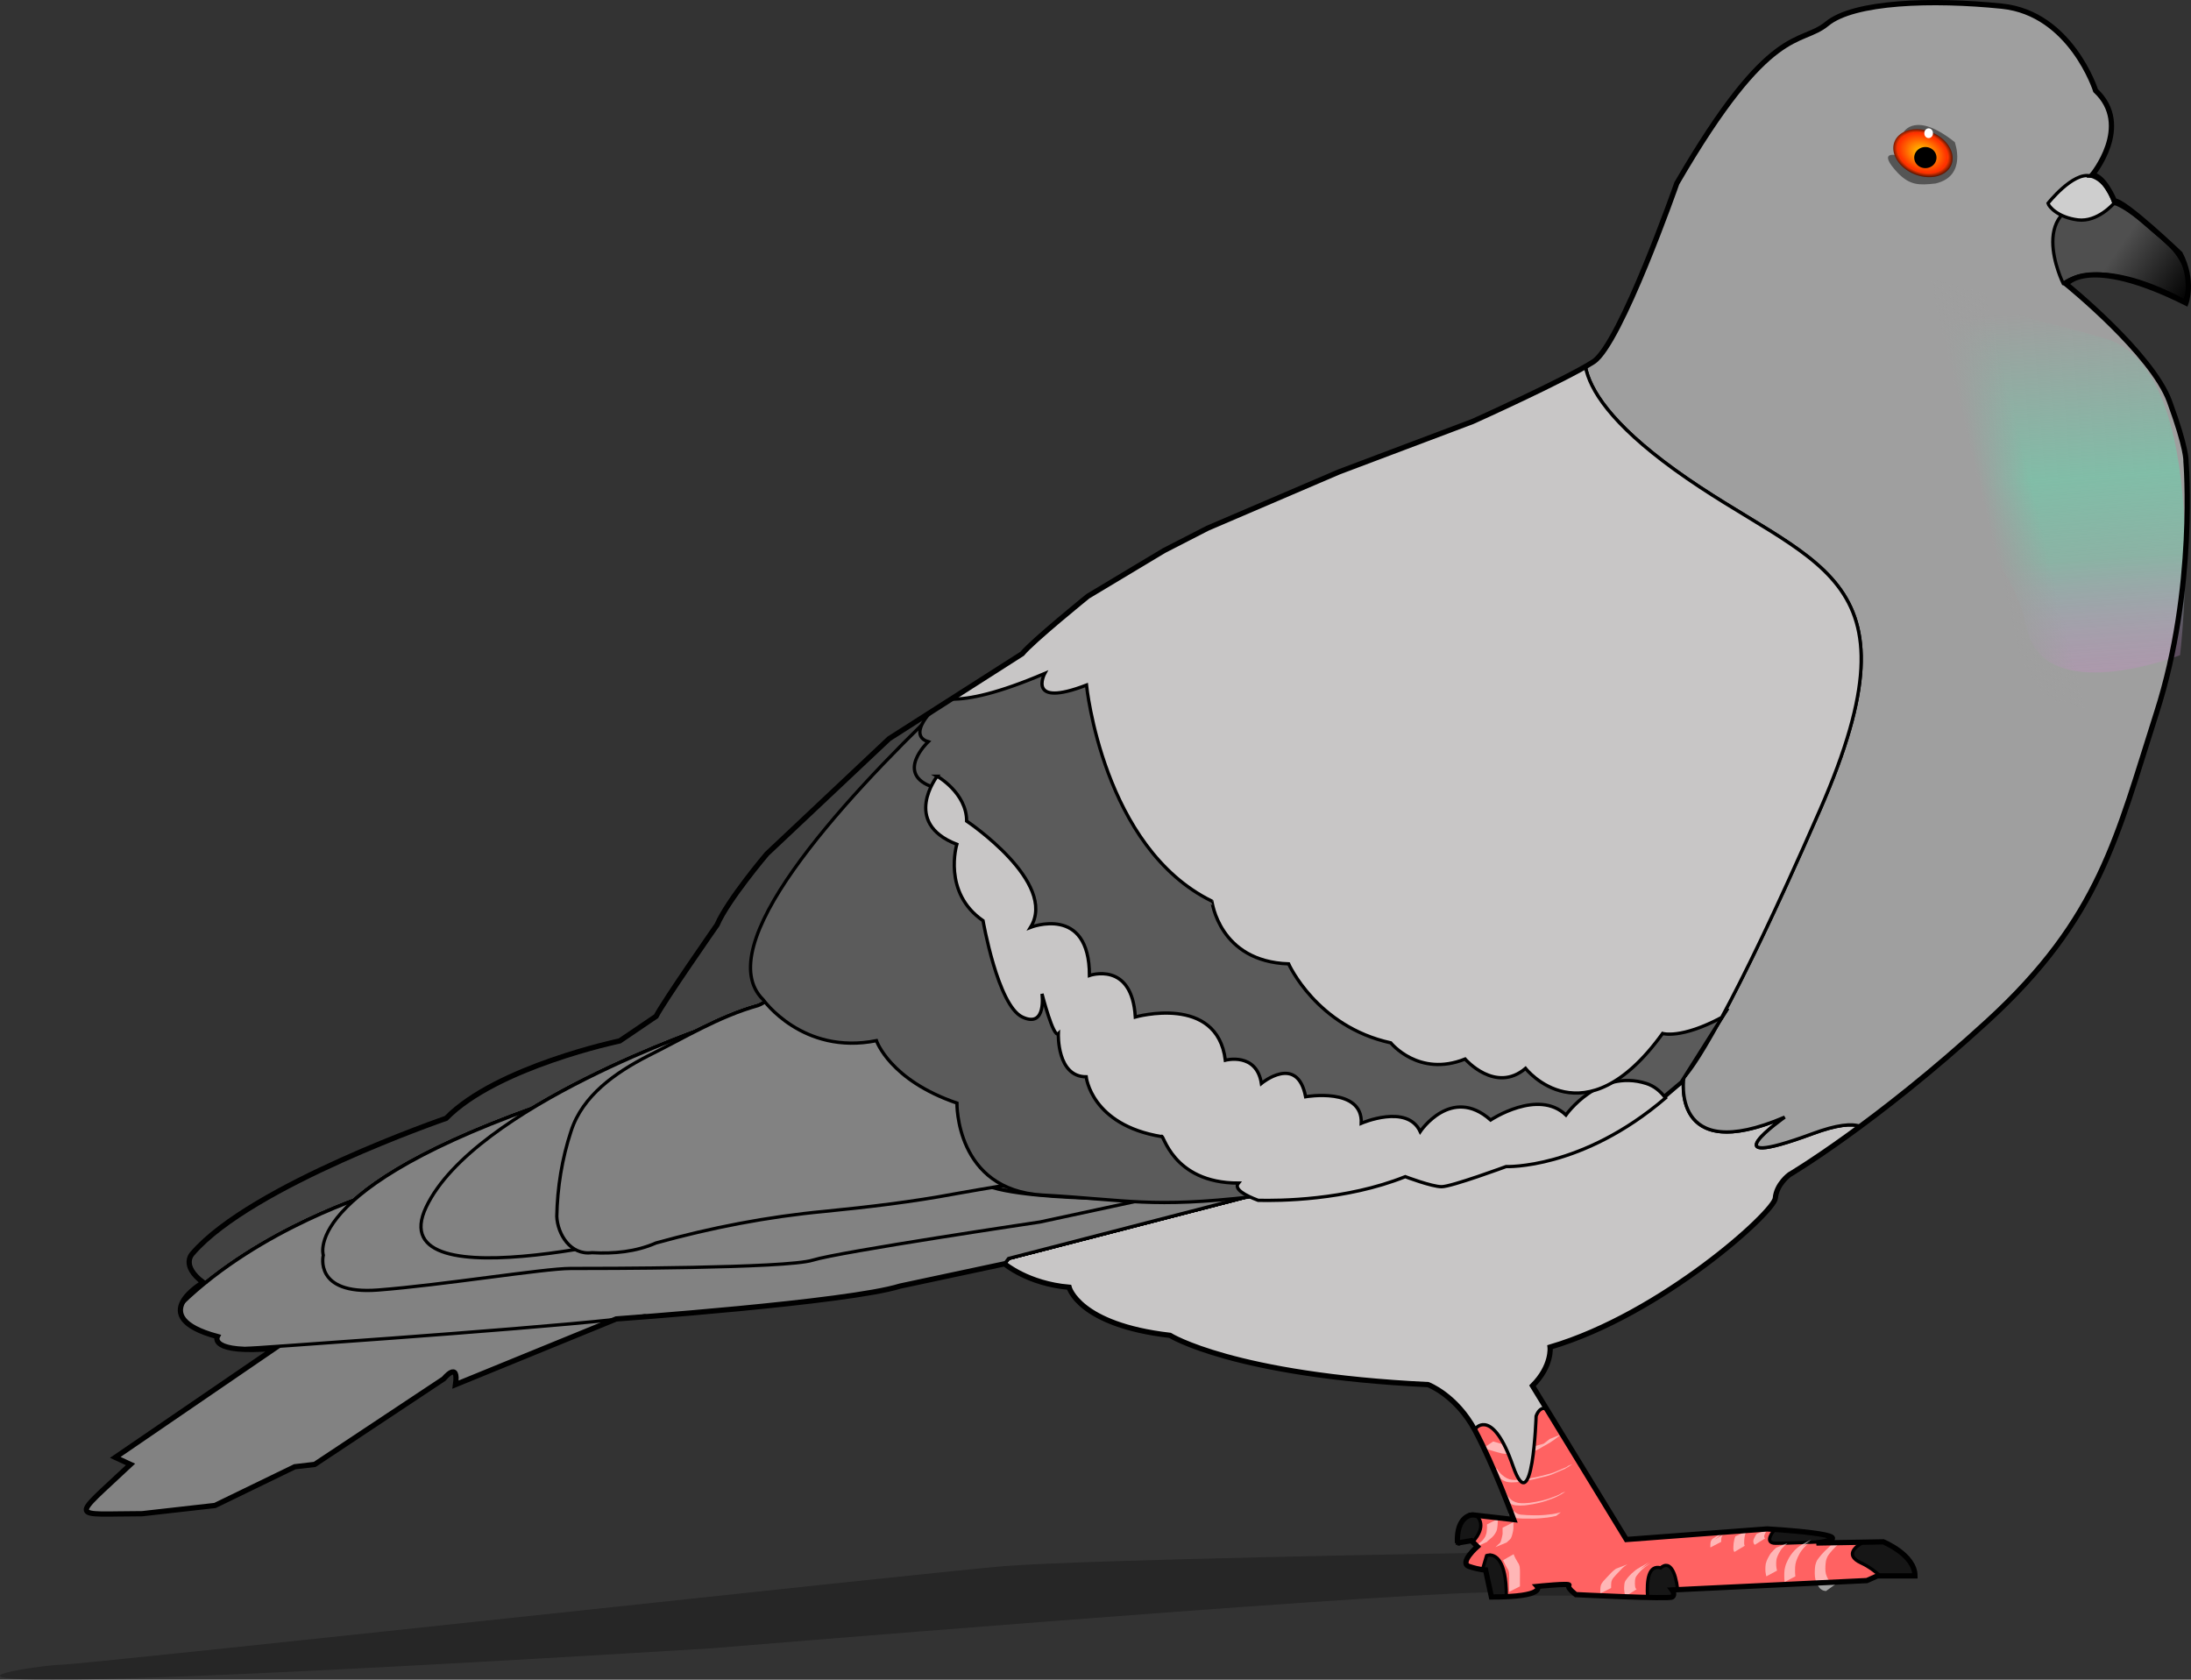 <?xml version="1.0" encoding="UTF-8" standalone="no"?>
<!-- Created with Inkscape (http://www.inkscape.org/) -->
<svg
    xmlns:inkscape="http://www.inkscape.org/namespaces/inkscape"
    xmlns:rdf="http://www.w3.org/1999/02/22-rdf-syntax-ns#"
    xmlns="http://www.w3.org/2000/svg"
    xmlns:sodipodi="http://sodipodi.sourceforge.net/DTD/sodipodi-0.dtd"
    xmlns:cc="http://creativecommons.org/ns#"
    xmlns:xlink="http://www.w3.org/1999/xlink"
    xmlns:dc="http://purl.org/dc/elements/1.1/"
    xmlns:svg="http://www.w3.org/2000/svg"
    xmlns:ns1="http://sozi.baierouge.fr"
    id="svg2"
    style="enable-background:new"
    sodipodi:docname="pigeon.svg"
    viewBox="0 0 666.97 511.34"
    sodipodi:version="0.32"
    version="1.0"
    inkscape:output_extension="org.inkscape.output.svg.inkscape"
    inkscape:version="0.46"
  >
  <rect x="0" y="0" width="666.97" height="511.34" fill="#333333" stroke="none"/>
  <defs
      id="defs4"
    >
    <radialGradient
        id="radialGradient3176"
        gradientUnits="userSpaceOnUse"
        cy="95.303"
        cx="646.5"
        gradientTransform="matrix(1.112 -.007 .013 .78 -73.77 25.432)"
        r="8.334"
        inkscape:collect="always"
      >
      <stop
          id="stop3172"
          style="stop-color:#ffd700"
          offset="0"
      />
      <stop
          id="stop3178"
          style="stop-color:#ff2c00"
          offset=".764"
      />
      <stop
          id="stop3184"
          style="stop-color:#ff3700"
          offset=".764"
      />
      <stop
          id="stop3180"
          style="stop-color:#000000"
          offset="1"
      />
    </radialGradient
    >
    <linearGradient
        id="linearGradient3203"
        y2="140.8"
        gradientUnits="userSpaceOnUse"
        x2="727.74"
        y1="125.62"
        x1="706.05"
        inkscape:collect="always"
      >
      <stop
          id="stop3199"
          style="stop-color:#4f4f4f"
          offset="0"
      />
      <stop
          id="stop3201"
          style="stop-color:#000000"
          offset="1"
      />
    </linearGradient
    >
    <linearGradient
        id="linearGradient3698"
        y2="258.27"
        gradientUnits="userSpaceOnUse"
        x2="658.05"
        gradientTransform="matrix(.57 0 0 1.049 312.57 -2.05)"
        y1="139.33"
        x1="653.59"
        inkscape:collect="always"
      >
      <stop
          id="stop3694"
          style="stop-color:#77c7aa;stop-opacity:0"
          offset="0"
      />
      <stop
          id="stop3702"
          style="stop-color:#77c7aa;stop-opacity:.749"
          offset=".41"
      />
      <stop
          id="stop3700"
          style="stop-color:#77c7aa;stop-opacity:.498"
          offset=".609"
      />
      <stop
          id="stop3696"
          style="stop-color:#f56edf;stop-opacity:.159"
          offset="1"
      />
    </linearGradient
    >
    <linearGradient
        id="linearGradient3712"
        y2="191.65"
        gradientUnits="userSpaceOnUse"
        x2="634.63"
        gradientTransform="matrix(.996 .301 -.289 .957 102.62 -180.97)"
        y1="199.07"
        x1="621.43"
        inkscape:collect="always"
      >
      <stop
          id="stop3708"
          style="stop-color:#9f9f9f"
          offset="0"
      />
      <stop
          id="stop3710"
          style="stop-color:#9f9f9f;stop-opacity:0"
          offset="1"
      />
    </linearGradient
    >
  </defs
  >
  <sodipodi:namedview
      id="base"
      bordercolor="#666666"
      inkscape:pageshadow="2"
      guidetolerance="10"
      pagecolor="#ffffff"
      gridtolerance="10000"
      inkscape:window-height="994"
      inkscape:zoom="0.70710678"
      objecttolerance="10"
      showgrid="false"
      borderopacity="1.0"
      inkscape:current-layer="layer3"
      inkscape:cx="316.79113"
      inkscape:cy="197.27818"
      showguides="true"
      inkscape:window-y="22"
      inkscape:window-x="0"
      inkscape:window-width="1400"
      inkscape:guide-bbox="true"
      inkscape:pageopacity="0.0"
      inkscape:document-units="px"
  />
  <g
      id="layer10"
      inkscape:label="shadow"
      inkscape:groupmode="layer"
      transform="translate(-61.696 -49.197)"
    >
    <path
        id="path3265"
        style="fill-rule:evenodd;fill:#000000;fill-opacity:.263"
        d="m508 522s-117 2-141 4-280 30-287 30-97 13 198-5c0 0 193-16 235-17s-5-14-5-12z"
    />
    <path
        id="path3267"
        style="fill-rule:evenodd;fill:#000000;fill-opacity:.263"
        d="m527.68 534.95h18.74l-8.67-6.72-9.72 0.18-2.65 3.88 2.3 2.66z"
    />
  </g
  >
  <g
      id="layer6"
      inkscape:label="feet"
      inkscape:groupmode="layer"
      transform="translate(-61.696 -49.197)"
    >
    <path
        id="path3733"
        style="fill-rule:evenodd;fill:#ff6262"
        d="m531.56 477.94c-1.52 0.07-2.25 2.37-2.25 2.37s-1 32.55-7.06 15.13c-6.06-17.43-11.13-11.6-11.13-11.6l-0.56 0.57c0.05 0.08 0.11 0.16 0.16 0.25 5.71 10.71 11.78 27.12 11.78 27.12l-12.5-1.44s-5.01 0.03-4.66 8.6l4.32-0.72 1.78 1.78s-5.72 4.99-2.5 6.06c3.21 1.07 5 1.1 5 1.1l1.78 8.18c16.78 0 13.94-3.18 13.94-3.18s10.34-1.09 9.62-0.38c-0.71 0.72 2.16 2.88 2.16 2.88s28.21 1.4 29.28 0.68c1.07-0.71 0-2.12 0-2.12l59.28-2.88 3.22-1.4h11.44c0-6.43-9.66-10.38-9.66-10.38l-20.34 0.38c16.78-2.5-15-4.28-15-4.28l-42.88 3.18-24.19-39.59c-0.38-0.21-0.71-0.33-1.03-0.31z"
    />
  </g
  >
  <g
      id="layer14"
      inkscape:label="toes"
      inkscape:groupmode="layer"
      transform="translate(-61.696 -49.197)"
    >
    <path
        id="path3721"
        style="fill-rule:evenodd;stroke:#000000;stroke-width:1px;fill:#161616"
        d="m510 510.34s-5.01 0.03-4.66 8.6l4.32-0.72 0.37 0.37c4.3-4.8 1.79-7.44 0.97-8.12l-1-0.13z"
    />
    <path
        id="path3723"
        style="fill-rule:evenodd;stroke:#000000;stroke-width:1px;fill:#161616"
        d="m515 522.59c-0.46 0.03-0.75 0.16-0.75 0.16s-1.22 4.07-1.28 4.28c0.59 0.08 0.97 0.13 0.97 0.13l1.78 8.18c1.73 0 3.19-0.03 4.53-0.09 0.05-11.66-3.63-12.75-5.25-12.66z"
    />
    <path
        id="path3719"
        style="fill-rule:evenodd;stroke:#000000;stroke-width:1px;fill:#161616"
        d="m568.78 525.75c-0.87 0.05-1.53 0.75-1.53 0.75-3.67-1-4.35 3.57-4 8.97 3.99 0.08 7.13 0.1 7.47-0.13 1.07-0.71 0-2.12 0-2.12l1.69-0.1c-0.77-6.17-2.41-7.44-3.63-7.37z"
    />
    <path
        id="path3715"
        style="fill-rule:evenodd;stroke:#000000;stroke-width:1px;fill:#161616"
        d="m635 518.56l-6.09 0.13c-1.39 0.74-6.31 3.7-0.66 6.31 2.32 1.07 4.25 2.51 5.78 3.94h10.63c0-6.43-9.66-10.38-9.66-10.38z"
    />
    <path
        id="path3717"
        style="fill-rule:evenodd;stroke:#000000;stroke-width:1px;fill:#161616"
        d="m601.94 514.81c-0.19 0.21-3.59 4.19 0.31 4.19 3.83 0 13.82-0.43 14.72-0.47 0.35-0.07 0.69-0.15 0.97-0.22l1.56-0.72c0.76-1.5-13.09-2.49-17.56-2.78z"
    />
  </g
  >
  <g
      id="layer15"
      inkscape:label="clawlines"
      inkscape:groupmode="layer"
      transform="translate(-61.696 -49.197)"
    >
    <path
        id="path3790"
        style="opacity:.537;fill:#ffffff"
        d="m622.57 518.18c-0.74 0.61-1.44 1.27-2.13 1.93-0.69 0.67-1.34 1.39-1.92 2.17-0.5 0.61-0.78 1.31-0.97 2.07-0.18 1.06-0.23 2.15-0.15 3.22 0.08 1.03 0.54 1.95 1.07 2.81 0.35 0.56 0.85 0.86 1.48 0.98 0.4 0.05 0.2 0.03 0.59 0.06l-2.99 2.13c-0.42-0.05-0.21-0.02-0.63-0.1-0.68-0.21-1.24-0.61-1.61-1.24-0.53-0.93-1.02-1.89-1.11-2.97-0.11-1.09-0.07-2.21 0.06-3.3 0.16-0.8 0.39-1.57 0.91-2.21 0.57-0.81 1.23-1.54 1.92-2.25l2.04-1.92 3.44-1.38z"
    />
    <path
        id="path3792"
        style="opacity:.537;fill:#ffffff"
        d="m610.14 520.21c-1.14 0.59-0.9 0.47 2.62-1.51 0.12-0.07-0.23 0.14-0.35 0.22-0.34 0.23-0.64 0.48-0.94 0.76-0.49 0.49-0.95 1.01-1.36 1.56-0.47 0.64-0.83 1.34-1.17 2.05-0.32 0.68-0.56 1.39-0.69 2.13-0.1 0.56-0.11 1.13-0.11 1.69-0.01 0.57-0.02 1.13 0.06 1.69 0.01 0.09 0.03 0.18 0.04 0.27l-3.26 1.72c-0.01-0.09-0.03-0.18-0.04-0.27-0.09-0.57-0.1-1.15-0.09-1.73 0-0.59 0.01-1.18 0.1-1.77 0.13-0.76 0.33-1.5 0.66-2.21 0.33-0.73 0.68-1.44 1.13-2.1 0.38-0.59 0.87-1.11 1.35-1.64 1.39-1.39 3.2-2.34 4.97-3.16l-2.92 2.3z"
    />
    <path
        id="path3794"
        style="opacity:.537;fill:#ffffff"
        d="m605.81 518.94c-0.53 0.5-1.06 0.99-1.55 1.52-0.44 0.49-0.75 1.07-1.07 1.64-0.26 0.5-0.49 1.02-0.65 1.56-0.12 0.48-0.14 0.97-0.15 1.46-0.03 0.5 0.02 0.98 0.1 1.47 0.03 0.25 0.09 0.49 0.16 0.74l-3.25 1.75c-0.06-0.25-0.15-0.5-0.17-0.76-0.09-0.51-0.17-1.01-0.13-1.53 0.01-0.51 0.01-1.03 0.12-1.54 0.13-0.58 0.36-1.12 0.62-1.65 0.33-0.58 0.61-1.19 1.04-1.71 0.46-0.56 0.99-1.03 1.51-1.53l3.42-1.42z"
    />
    <path
        id="path3796"
        style="opacity:.537;fill:#ffffff"
        d="m599.86 514.65c-0.36 0.44-0.61 0.93-0.87 1.43-0.17 0.34-0.33 0.71-0.21 1.1 0.04 0.16 0.12 0.25 0.25 0.34l-3.15 1.96c-0.15-0.15-0.29-0.3-0.35-0.51-0.17-0.47-0.11-0.93 0.1-1.38 0.25-0.49 0.48-1.01 0.83-1.44l3.4-1.5z"
    />
    <path
        id="path3798"
        style="opacity:.537;fill:#ffffff"
        d="m593.36 515.4c-0.37 0.6-0.53 1.28-0.63 1.97-0.08 0.58-0.09 1.16-0.09 1.74 0.01 0.24 0.04 0.47 0.2 0.65l-3.18 1.9c-0.2-0.27-0.29-0.55-0.31-0.88 0.01-0.6 0.02-1.2 0.09-1.79 0.1-0.72 0.24-1.42 0.52-2.09l3.4-1.5z"
    />
    <path
        id="path3800"
        style="opacity:.537;fill:#ffffff"
        d="m583.89 517.71c-1.15 0.77 0.11-0.08 2.76-1.56 0.08-0.05-0.15 0.1-0.22 0.16-0.2 0.15-0.35 0.29-0.5 0.49-0.25 0.4-0.27 0.86-0.29 1.32 0 0.31-0.01 0.16 0.02 0.44l-3.28 1.72c-0.05-0.33-0.03-0.16-0.03-0.5 0.01-0.5 0.02-1.01 0.2-1.49 0.16-0.32 0.35-0.59 0.67-0.78 3.26-1.96 2.18-1.47 3.59-2.1l-2.92 2.3z"
    />
    <path
        id="path3804"
        style="opacity:.537;fill:#ffffff"
        d="m560.87 527c5.53-3.32 2.75-1.63 1.57-0.72-0.47 0.38-0.92 0.78-1.34 1.21-0.44 0.46-0.86 0.94-1.23 1.46-0.32 0.45-0.42 0.97-0.46 1.5-0.03 0.56-0.05 1.11 0.03 1.67 0.05 0.37 0.14 0.69 0.46 0.9l-3.13 1.97c-0.35-0.31-0.54-0.68-0.58-1.15-0.1-0.57-0.11-1.15-0.07-1.74 0.03-0.58 0.08-1.16 0.38-1.67 0.34-0.55 0.77-1.04 1.2-1.52 0.4-0.46 0.85-0.87 1.33-1.25 1.35-1.27 3.28-1.94 4.74-2.98l-2.9 2.32z"
    />
    <path
        id="path3806"
        style="opacity:.537;fill:#ffffff"
        d="m557.08 525.42c-0.52 0.33-1.02 0.69-1.47 1.11-0.51 0.54-1.02 1.08-1.54 1.62-0.45 0.47-0.89 0.95-1.3 1.45-0.31 0.39-0.48 0.82-0.57 1.3-0.06 0.49-0.06 0.98-0.06 1.47v0.25l-3.29 1.67v-0.25c0-0.5-0.01-1.01 0.04-1.51 0.06-0.52 0.17-1.03 0.5-1.46 0.36-0.56 0.87-1.01 1.3-1.52 0.52-0.53 1.03-1.06 1.53-1.61 0.42-0.45 0.9-0.82 1.4-1.18l3.46-1.34z"
    />
    <path
        id="path3810"
        style="opacity:.537;fill:#ffffff"
        d="m522.47 522.33c0.27 0.83 0.73 1.58 1.16 2.34 0.37 0.48 0.59 0.99 0.69 1.58 0.07 0.61 0.08 1.22 0.08 1.83 0 0.6-0.01 1.21-0.01 1.82v1.7 0.52l-3.28 1.67v-0.51-1.71c0-0.61 0.01-1.21 0.01-1.82 0-0.59 0.01-1.19-0.05-1.78-0.09-0.55-0.29-1.02-0.62-1.48-0.41-0.77-0.84-1.53-1.18-2.34l3.2-1.82z"
    />
    <path
        id="path3812"
        style="opacity:.537;fill:#ffffff"
        d="m517.65 511.59c-0.01 0.67-0.01 1.33-0.08 2-0.05 0.6-0.14 1.19-0.35 1.75-0.19 0.46-0.48 0.87-0.78 1.27-0.27 0.36-0.61 0.66-0.96 0.93-0.32 0.25-0.62 0.53-0.92 0.79-0.16 0.17-0.09 0.08-0.22 0.27l-3.37 1.53c0.09-0.26 0.04-0.14 0.16-0.38 0.27-0.31 0.6-0.57 0.92-0.82 0.33-0.3 0.73-0.51 0.99-0.88 0.34-0.33 0.58-0.75 0.83-1.16 0.23-0.54 0.38-1.08 0.41-1.67 0.09-0.65 0.11-1.3 0.07-1.95l3.3-1.68z"
    />
    <path
        id="path3814"
        style="opacity:.537;fill:#ffffff"
        d="m522.4 512.59c-0.02 0.63-0.01 1.27-0.01 1.91-0.02 0.5-0.12 1-0.25 1.48-0.12 0.5-0.24 0.99-0.47 1.45-0.26 0.4-0.64 0.7-0.99 1.02-0.22 0.21-0.11 0.11-0.32 0.31l-3.42 1.42c0.2-0.23 0.09-0.12 0.33-0.32 0.3-0.34 0.68-0.62 1.02-0.93 0.29-0.4 0.41-0.89 0.52-1.35 0.11-0.47 0.23-0.94 0.3-1.41 0-0.63 0.01-1.27-0.01-1.9l3.3-1.68z"
    />
    <path
        id="path3816"
        style="opacity:.537;fill:#ffffff"
        d="m516.24 488.01c0.98 0.24 1.93 0.6 2.92 0.85 0.93 0.29 1.87 0.56 2.83 0.72 0.72 0.09 1.45 0.09 2.18 0.1h2.36c1.04 0.01 2.07-0.16 3.08-0.42 0.89-0.24 1.79-0.45 2.62-0.85 2.97-1.78-10.62 6.25 1.09-0.61 0.91-0.54-1.84 1.06-2.77 1.58-0.2 0.12 0.4-0.25 0.6-0.38 0.48-0.31 0.92-0.67 1.38-1.02 0.32-0.23 0.63-0.48 0.94-0.72l3.42-1.38c-0.3 0.27-0.63 0.49-0.94 0.75-0.46 0.34-0.9 0.71-1.39 1.03-1.22 0.91-3.01 1.79-4.08 2.43-0.91 0.53 3.64-2.11 2.73-1.59-3.93 2.24-2.25 1.44-3.85 2.19-0.85 0.33-1.74 0.54-2.62 0.76-1.04 0.23-2.1 0.4-3.17 0.38-0.79 0-1.58 0.01-2.37 0-0.74 0-1.48-0.04-2.21-0.15-0.95-0.21-1.88-0.5-2.82-0.77-0.99-0.28-1.97-0.62-2.99-0.81l3.06-2.09z"
    />
    <path
        id="path3256"
        style="opacity:.537;fill:#ffffff"
        d="m517.32 496.22c0.22 0.38 0.48 0.73 0.75 1.07 0.45 0.57 1 1.04 1.58 1.46 0.48 0.36 1 0.62 1.58 0.79 0.5 0.14 1.03 0.18 1.55 0.2 0.88 0.02 1.76-0.07 2.63-0.18 1.35-0.18 2.69-0.43 4.03-0.71 1.35-0.31 2.71-0.64 4.05-1.02 0.66-0.18 1.31-0.41 1.93-0.69 0.74-0.33 1.5-0.63 2.24-0.96 0.44-0.17 0.88-0.35 1.3-0.57-0.33 0.2-0.67 0.39-1.01 0.59-0.03 0.01 0.05-0.04 0.07-0.05 0.4-0.23 0.8-0.46 1.19-0.69 0.35-0.2-0.7 0.41-1.06 0.61-0.03 0.02 0.07-0.05 0.11-0.07 0.13-0.11 0.28-0.2 0.43-0.29 0.14-0.1 0.29-0.19 0.43-0.3l1.21-0.48c-0.14 0.1-0.27 0.22-0.43 0.3-0.13 0.11-0.29 0.17-0.42 0.28-0.07 0.07-0.03 0.04-0.11 0.08-0.39 0.23-0.79 0.46-1.18 0.69-0.34 0.21 0.7-0.4 1.05-0.6 0.03-0.02-0.05 0.03-0.08 0.05-0.4 0.23-0.8 0.46-1.21 0.69-0.41 0.2-0.84 0.36-1.26 0.53-0.76 0.32-1.52 0.63-2.26 0.98-0.61 0.26-1.25 0.47-1.9 0.64-1.33 0.35-2.68 0.65-4.02 0.98-1.35 0.28-2.7 0.53-4.07 0.73-0.89 0.11-1.78 0.2-2.68 0.2-0.53-0.03-1.07-0.07-1.58-0.23-0.57-0.19-1.1-0.47-1.59-0.83-0.58-0.44-1.12-0.93-1.6-1.48-0.28-0.35-0.54-0.7-0.81-1.06l1.14-0.66z"
    />
    <path
        id="path3258"
        style="opacity:.537;fill:#ffffff"
        d="m520.05 503.35c0.07 0.48 0.35 0.88 0.62 1.27 0.38 0.49 0.81 0.98 1.32 1.34 0.1 0.07 0.2 0.13 0.3 0.19 0.48 0.25 0.98 0.46 1.51 0.56 0.13 0.02 0.25 0.03 0.37 0.05 1.05 0.12 2.11 0.05 3.16-0.06 1.28-0.16 2.54-0.41 3.8-0.7 1.45-0.35 2.87-0.84 4.25-1.4 0.52-0.21 1.03-0.44 1.53-0.7 0.11-0.06 0.45-0.26 0.34-0.19-0.81 0.45-1.06 0.62-0.58 0.3 0.22-0.16 0.12-0.08 0.3-0.24l1.19-0.48c-0.19 0.17-0.09 0.09-0.31 0.26-1.06 0.71-2.19 1.3-3.38 1.77-1.39 0.55-2.81 1.03-4.27 1.39-1.26 0.3-2.53 0.53-3.81 0.69-0.23 0.02-0.45 0.05-0.67 0.08-0.85 0.07-1.71 0.06-2.56-0.01-0.13-0.02-0.26-0.03-0.39-0.05-0.54-0.1-1.04-0.34-1.52-0.6-0.11-0.07-0.21-0.13-0.31-0.2-0.52-0.37-0.93-0.88-1.34-1.37-0.08-0.1-0.16-0.19-0.23-0.29-0.22-0.31-0.37-0.65-0.48-1l1.16-0.61z"
    />
    <path
        id="path3262"
        style="opacity:.537;fill:#ffffff"
        d="m522.48 509.2c0.26 0.25 0.57 0.46 0.88 0.65 0.38 0.24 0.8 0.37 1.25 0.44 0.63 0.06 1.27 0.11 1.9 0.14 1.13 0.06 2.26 0.06 3.39 0.06 1.45-0.01 2.9-0.17 4.34-0.36 0.89-0.13 1.76-0.32 2.61-0.57l-1.42 1.1c-0.85 0.22-1.71 0.38-2.57 0.5-1.45 0.17-2.9 0.32-4.35 0.34-1.15 0.01-2.3 0.01-3.45-0.02-0.65-0.04-1.3-0.07-1.94-0.15-0.46-0.09-0.9-0.24-1.3-0.49-0.32-0.21-0.64-0.42-0.93-0.67l1.59-0.97z"
    />
  </g
  >
  <g
      id="layer8"
      inkscape:label="feathers2"
      inkscape:groupmode="layer"
      transform="translate(-61.696 -49.197)"
    >
    <path
        id="path3225"
        style="fill-rule:evenodd;stroke:#000000;stroke-width:1px;fill:#c8c6c6"
        d="m574.16 378.44c-0.98 0.74-1.94 1.52-2.91 2.37-26.26 23.24-50.53 22.22-50.53 22.22s-16.66 6.06-19.69 6.06-11.09-3.03-11.09-3.03c-21.72 8.59-47 7.07-47 7.06l-74.22 19.19-1.22 1.63s7.16 6.05 19.66 7.12c0 0 2.83 11.44 30.68 14.66 0 0 19.31 12.14 78.6 15 0 0 8.41 3.18 14.12 13.69l0.56-0.57s5.07-5.83 11.13 11.6c6.06 17.42 7.06-15.13 7.06-15.13s0.73-2.3 2.25-2.37c0.32-0.02 0.65 0.1 1.03 0.31l-4.37-7.19c6.07-6.07 5.34-11.78 5.34-11.78 33.93-10 68.24-41.06 68.6-45.34 0.35-4.29 4.28-7.16 4.28-7.16s8.28-4.9 21.53-14.69c-2.61-0.93-7.13-0.5-14.41 2.19-32.85 12.14-8.56-5-8.56-5-30.36 13.01-31.16-5.66-30.84-10.84z"
    />
    <path
        id="path3404"
        style="fill-rule:evenodd;stroke:#000000;stroke-width:1px;fill:#424242"
        d="m365.66 252.81l-33.32 21.25-37.18 35.1s-11.95 14.06-15.16 21.56c0 0-16.42 23.56-18.56 27.84l-11.1 7.5s-37.48 7.88-52.84 23.6c0 0-59.3 20.34-77.16 41.06 0 0-3.92 3.58 3.22 8.94 0 0-14.68 8.33-1.31 14.43l145.75-34.09 132-126-34.34-41.19z"
    />
  </g
  >
  <g
      id="layer7"
      inkscape:label="feathers"
      inkscape:groupmode="layer"
      transform="translate(-61.696 -49.197)"
    >
    <path
        id="path3215"
        style="fill-rule:evenodd;stroke:#000000;stroke-width:1px;fill:#9f9f9f"
        d="m651.03 50c-14.47-0.03-27.54 1.772-33.19 6.438-8.21 6.785-17.11-0.724-45.68 48.562 0 0-17.16 48.92-25.38 54.28-0.68 0.45-1.53 0.96-2.47 1.5 1.3 6.97 7.68 17.29 27.13 31.38 41.43 30 76.42 29.99 44.28 103.56s-41.44 81.44-41.44 81.44-4.28 27.12 30.72 12.12c0 0-24.29 17.14 8.56 5 7.31-2.7 11.83-3.13 14.44-2.19 10.36-7.65 23.78-18.34 38.78-32.09 34.29-31.43 39.3-56.08 51.44-93.94 12.14-37.85 8.94-76.4 8.94-76.4s0.35-3.58-5-18.22c-5.36-14.65-31.44-35.72-31.44-35.72s6.44-9.28 36.44 5.72c0 0 2.47-6.79-1.82-15 0 0-16.78-16.1-20-16.1 0 0-3.21-7.84-6.78-7.84 0 0 12.52-15.004 1.1-25.719 0 0-7.53-23.576-28.6-25.719-6.58-0.669-13.45-1.048-20.03-1.062z"
    />
    <path
        id="path3690"
        style="fill-rule:evenodd;fill:url(#linearGradient3698)"
        d="m652.41 132.74s-25.92 27.8-14.24 47.73 35.32 35.14 40.45 59.79 46.72 8.39 46.72 8.39 10.54-87.06-23.07-96.5c-33.62-9.44-12.25-1.05-49.86-19.41z"
    />
    <path
        id="path3704"
        style="fill-rule:evenodd;fill:url(#linearGradient3712)"
        d="m640.87 132.11l-28.6 15.73 72.36 114.22 40.28 9.22-57.56-132.64-26.48-6.53z"
    />
  </g
  >
  <g
      id="layer9"
      inkscape:label="feathers3"
      inkscape:groupmode="layer"
      transform="translate(-61.696 -49.197)"
    >
    <path
        id="path3335"
        style="fill-rule:evenodd;stroke:#000000;stroke-width:1px;fill:#828282"
        d="m267 428.5l-137.84 30.12c1.92 1.08 6.3 1.9 16.18 1.04l-48.559 33.18 4.659 2.16c-18.343 17.28-18.658 15.03 3.56 15l22.16-2.5 24.28-11.78 6.06-0.72 39.28-26.06s4.64-5.72 3.56 1.78l48.94-20s9.43-0.67 22.03-1.75l-4.31-20.47z"
    />
    <path
        id="path3314"
        sodipodi:nodetypes="cccccccccccccccccsc"
        style="fill-rule:evenodd;stroke:#000000;stroke-width:1px;fill:#828282"
        d="m314.66 404.56c-44.56-0.02-138.41 8.32-139.16 7.94 0 0-34.46 10.36-58.47 33.62-1.34 3.25 0.17 7.07 10.81 9.94 0 0-1.81 3.49 8.1 3.91 0.03-0.02 0.31-0.22 0.31-0.22s81.71-5.54 112.63-8.87l0.4-0.16s2.66-0.2 3.41-0.25c2.13-0.26 4-0.5 5.31-0.72l0.97 0.22c19.24-1.51 64.14-5.33 76.75-9.25l31.78-6.78 1.22-1.63 74.22-19.19s0.27 0.03 0.34 0.04l0.22-0.16s-111.5 5-106-5c1.38-2.5-7.99-3.43-22.84-3.44z"
    />
    <path
        id="path3304"
        style="fill-rule:evenodd;stroke:#000000;stroke-width:1px;fill:#828282"
        d="m160.11 431.3s-7.58-22.22 79.3-50l1.51 0.51s126.27 13.13 118.19 23.23 52.02 9.09 52.02 9.09l-32.83 7.07s-61.11 9.09-69.19 11.62-65.66 2.53-73.74 2.53c-8.09 0-38.9 5.05-58.59 6.56-19.7 1.52-16.67-10.61-16.67-10.61z"
    />
    <path
        id="path3296"
        style="fill-rule:evenodd;stroke:#000000;stroke-width:1px;fill:#828282"
        d="m277.79 361.6s-71.72 24.25-86.37 55.06c-14.64 30.81 77.79 6.06 77.79 6.06l8.58-61.12z"
    />
    <path
        id="path3283"
        style="stroke:#000000;fill:#828282"
        d="m303.15 347.23c-4.65 1.21-6.22 6.5-10.72 8.1-11.98 3.35-22.5 9.88-33.48 15.31-9.96 5.11-19.94 12.11-23.4 22.87-2.78 8.38-4.19 17.23-4.36 26 0.24 5.38 4.15 11.87 10.7 11.03 6.66 0.38 13.38-0.27 19.5-2.95 16.77-4.65 33.93-7.99 51.32-9.62 13.34-1.32 26.65-2.88 39.82-5.36 9.02-1.67 18.19-2.84 27.05-5.16 4.08-0.97 9.78-5.97 2.39-7.45-8.56-4.06-17.02-8.44-24.12-14.62-10.07-6.94-18.79-15.58-29.72-21.38-7.78-5.79-16.24-10.7-23.85-16.7-0.44 0.4-0.7-0.35-1.13-0.07zm80.11 57.88c-0.11 0.27-1.58 0.62 0 0z"
    />
    <path
        id="path3425"
        style="fill-rule:evenodd;stroke:#000000;stroke-width:1px;fill:#828282"
        d="m267 428.5l-137.84 30.12c1.92 1.08 6.3 1.9 16.18 1.04l-48.559 33.18 4.659 2.16c-18.343 17.28-18.658 15.03 3.56 15l22.16-2.5 24.28-11.78 6.06-0.72 39.28-26.06s4.64-5.72 3.56 1.78l48.94-20s9.43-0.67 22.03-1.75l-4.31-20.47z"
    />
    <path
        id="path3427"
        sodipodi:nodetypes="cccccccccccccccccsc"
        style="fill-rule:evenodd;stroke:#000000;stroke-width:1px;fill:#828282"
        d="m314.66 404.56c-44.56-0.02-138.41 8.32-139.16 7.94 0 0-34.46 10.36-58.47 33.62-1.34 3.25 0.17 7.07 10.81 9.94 0 0-1.81 3.49 8.1 3.91 0.03-0.02 0.31-0.22 0.31-0.22s81.71-5.54 112.63-8.87l0.4-0.16s2.66-0.2 3.41-0.25c2.13-0.26 4-0.5 5.31-0.72l0.97 0.22c19.24-1.51 64.14-5.33 76.75-9.25l31.78-6.78 1.22-1.63 74.22-19.19s0.27 0.03 0.34 0.04l0.22-0.16s-111.5 5-106-5c1.38-2.5-7.99-3.43-22.84-3.44z"
    />
    <path
        id="path3429"
        style="fill-rule:evenodd;stroke:#000000;stroke-width:1px;fill:#828282"
        d="m160.11 431.3s-7.58-22.22 79.3-50l1.51 0.51s126.27 13.13 118.19 23.23 52.02 9.09 52.02 9.09l-32.83 7.07s-61.11 9.09-69.19 11.62-65.66 2.53-73.74 2.53c-8.09 0-38.9 5.05-58.59 6.56-19.7 1.52-16.67-10.61-16.67-10.61z"
    />
    <path
        id="path3431"
        style="fill-rule:evenodd;stroke:#000000;stroke-width:1px;fill:#828282"
        d="m277.79 361.6s-71.72 24.25-86.37 55.06c-14.64 30.81 77.79 6.06 77.79 6.06l8.58-61.12z"
    />
    <path
        id="path3433"
        style="stroke:#000000;fill:#828282"
        d="m303.15 347.23c-4.65 1.21-6.22 6.5-10.72 8.1-11.98 3.35-22.5 9.88-33.48 15.31-9.96 5.11-19.94 12.11-23.4 22.87-2.78 8.38-4.19 17.23-4.36 26 0.24 5.38 4.15 11.87 10.7 11.03 6.66 0.38 13.38-0.27 19.5-2.95 16.77-4.65 33.93-7.99 51.32-9.62 13.34-1.32 26.65-2.88 39.82-5.36 9.02-1.67 18.19-2.84 27.05-5.16 4.08-0.97 9.78-5.97 2.39-7.45-8.56-4.06-17.02-8.44-24.12-14.62-10.07-6.94-18.79-15.58-29.72-21.38-7.78-5.79-16.24-10.7-23.85-16.7-0.44 0.4-0.7-0.35-1.13-0.07zm80.11 57.88c-0.11 0.27-1.58 0.62 0 0z"
    />
    <path
        id="path3435"
        style="fill-rule:evenodd;stroke:#000000;stroke-width:1px;fill:#828282"
        d="m267 428.5l-137.84 30.12c1.92 1.08 6.3 1.9 16.18 1.04l-48.559 33.18 4.659 2.16c-18.343 17.28-18.658 15.03 3.56 15l22.16-2.5 24.28-11.78 6.06-0.72 39.28-26.06s4.64-5.72 3.56 1.78l48.94-20s9.43-0.67 22.03-1.75l-4.31-20.47z"
    />
    <path
        id="path3437"
        sodipodi:nodetypes="cccccccccccccccccsc"
        style="fill-rule:evenodd;stroke:#000000;stroke-width:1px;fill:#828282"
        d="m314.66 404.56c-44.56-0.02-138.41 8.32-139.16 7.94 0 0-34.46 10.36-58.47 33.62-1.34 3.25 0.17 7.07 10.81 9.94 0 0-1.81 3.49 8.1 3.91 0.03-0.02 0.31-0.22 0.31-0.22s81.71-5.54 112.63-8.87l0.4-0.16s2.66-0.2 3.41-0.25c2.13-0.26 4-0.5 5.31-0.72l0.97 0.22c19.24-1.51 64.14-5.33 76.75-9.25l31.78-6.78 1.22-1.63 74.22-19.19s0.27 0.03 0.34 0.04l0.22-0.16s-111.5 5-106-5c1.38-2.5-7.99-3.43-22.84-3.44z"
    />
    <path
        id="path3439"
        style="fill-rule:evenodd;stroke:#000000;stroke-width:1px;fill:#828282"
        d="m160.11 431.3s-7.58-22.22 79.3-50l1.51 0.51s126.27 13.13 118.19 23.23 52.02 9.09 52.02 9.09l-32.83 7.07s-61.11 9.09-69.19 11.62-65.66 2.53-73.74 2.53c-8.09 0-38.9 5.05-58.59 6.56-19.7 1.52-16.67-10.61-16.67-10.61z"
    />
    <path
        id="path3441"
        style="fill-rule:evenodd;stroke:#000000;stroke-width:1px;fill:#828282"
        d="m277.79 361.6s-71.72 24.25-86.37 55.06c-14.64 30.81 77.79 6.06 77.79 6.06l8.58-61.12z"
    />
    <path
        id="path3443"
        style="stroke:#000000;fill:#828282"
        d="m303.15 347.23c-4.65 1.21-6.22 6.5-10.72 8.1-11.98 3.35-22.5 9.88-33.48 15.31-9.96 5.11-19.94 12.11-23.4 22.87-2.78 8.38-4.19 17.23-4.36 26 0.24 5.38 4.15 11.87 10.7 11.03 6.66 0.38 13.38-0.27 19.5-2.95 16.77-4.65 33.93-7.99 51.32-9.62 13.34-1.32 26.65-2.88 39.82-5.36 9.02-1.67 18.19-2.84 27.05-5.16 4.08-0.97 9.78-5.97 2.39-7.45-8.56-4.06-17.02-8.44-24.12-14.62-10.07-6.94-18.79-15.58-29.72-21.38-7.78-5.79-16.24-10.7-23.85-16.7-0.44 0.4-0.7-0.35-1.13-0.07zm80.11 57.88c-0.11 0.27-1.58 0.62 0 0z"
    />
    <path
        id="path3445"
        style="fill-rule:evenodd;stroke:#000000;stroke-width:1px;fill:#828282"
        d="m267 428.5l-137.84 30.12c1.92 1.08 6.3 1.9 16.18 1.04l-48.559 33.18 4.659 2.16c-18.343 17.28-18.658 15.03 3.56 15l22.16-2.5 24.28-11.78 6.06-0.72 39.28-26.06s4.64-5.72 3.56 1.78l48.94-20s9.43-0.67 22.03-1.75l-4.31-20.47z"
    />
    <path
        id="path3447"
        sodipodi:nodetypes="cccccccccccccccccsc"
        style="fill-rule:evenodd;stroke:#000000;stroke-width:1px;fill:#828282"
        d="m314.66 404.56c-44.56-0.02-138.41 8.32-139.16 7.94 0 0-34.46 10.36-58.47 33.62-1.34 3.25 0.17 7.07 10.81 9.94 0 0-1.81 3.49 8.1 3.91 0.03-0.02 0.31-0.22 0.31-0.22s81.71-5.54 112.63-8.87l0.4-0.16s2.66-0.2 3.41-0.25c2.13-0.26 4-0.5 5.31-0.72l0.97 0.22c19.24-1.51 64.14-5.33 76.75-9.25l31.78-6.78 1.22-1.63 74.22-19.19s0.27 0.03 0.34 0.04l0.22-0.16s-111.5 5-106-5c1.38-2.5-7.99-3.43-22.84-3.44z"
    />
    <path
        id="path3449"
        style="fill-rule:evenodd;stroke:#000000;stroke-width:1px;fill:#828282"
        d="m160.11 431.3s-7.58-22.22 79.3-50l1.51 0.51s126.27 13.13 118.19 23.23 52.02 9.09 52.02 9.09l-32.83 7.07s-61.11 9.09-69.19 11.62-65.66 2.53-73.74 2.53c-8.09 0-38.9 5.05-58.59 6.56-19.7 1.52-16.67-10.61-16.67-10.61z"
    />
    <path
        id="path3451"
        style="fill-rule:evenodd;stroke:#000000;stroke-width:1px;fill:#828282"
        d="m277.79 361.6s-71.72 24.25-86.37 55.06c-14.64 30.81 77.79 6.06 77.79 6.06l8.58-61.12z"
    />
    <path
        id="path3453"
        style="stroke:#000000;fill:#828282"
        d="m303.15 347.23c-4.65 1.21-6.22 6.5-10.72 8.1-11.98 3.35-22.5 9.88-33.48 15.31-9.96 5.11-19.94 12.11-23.4 22.87-2.78 8.38-4.19 17.23-4.36 26 0.24 5.38 4.15 11.87 10.7 11.03 6.66 0.38 13.38-0.27 19.5-2.95 16.77-4.65 33.93-7.99 51.32-9.62 13.34-1.32 26.65-2.88 39.82-5.36 9.02-1.67 18.19-2.84 27.05-5.16 4.08-0.97 9.78-5.97 2.39-7.45-8.56-4.06-17.02-8.44-24.12-14.62-10.07-6.94-18.79-15.58-29.72-21.38-7.78-5.79-16.24-10.7-23.85-16.7-0.44 0.4-0.7-0.35-1.13-0.07zm80.11 57.88c-0.11 0.27-1.58 0.62 0 0z"
    />
  </g
  >
  <g
      id="layer12"
      inkscape:label="feathers4"
      inkscape:groupmode="layer"
      transform="translate(-61.696 -49.197)"
    >
    <path
        id="path3393"
        sodipodi:nodetypes="ccccccscccccc"
        style="fill-rule:evenodd;stroke:#000000;stroke-width:1px;fill:#5b5b5b"
        d="m391.19 232.06c-3.78 3.09-15.63 12.84-18.35 16.16l-23.96 15.28c-32.37 30.9-71.16 74.03-54.88 90 0 0 12 17 34.5 12.5 0 0 4 12 24.5 19 0 0-0.5 26.5 26 28s33 4 64 0.5l70.5-14.5 54.23-15.59 5.78-4.83 13.87-21.99-196.19-124.53z"
    />
    <path
        id="path3420"
        style="fill-rule:evenodd;stroke:#000000;stroke-width:1px;fill:#5b5b5b"
        d="m391.19 232.06c-3.78 3.09-15.63 12.84-18.35 16.16l-23.96 15.28c-1.93 0.81-3.48 2.08-4.76 3.5 0 0-0.06 0.09-0.09 0.12-0.01 0.02-0.02 0.03-0.03 0.04-0.04 0.04-0.03 0.04-0.09 0.12-0.98 1.22-4.58 6.19 0.34 7.72 0 0-10.5 9.88 1.63 13.88l24.65 38.87 0.31 6.84c3.82 5.41 7.99 10.49 12.41 15.44l99.06 55.38 31.19-6.41 54.22-15.59 5.78-4.85 13.88-21.97-196.19-124.53z"
    />
    <path
        id="path3361"
        style="fill-rule:evenodd;stroke:#000000;stroke-width:1px;fill:#c8c6c6"
        d="m346.99 285.5s-10.97 14.16 5.98 20.73c0 0-4.49 14.66 7.98 23.25 0 0 4.48 25.78 11.96 29.32 7.47 3.54 5.98-7.07 5.98-7.07s3.49 13.64 4.98 12.13c0 0-0.5 13.14 8.48 13.14 0 0 1.49 14.66 22.92 18.2 0.5-1.52 3 14.16 23.43 14.16-1.54 1.82 2.1 3.77 5.98 5.24 6.22 0.16 26.66 0.07 44.8-7.2 0 0 8.04 3.06 11.06 3.06s19.62-6.13 19.62-6.13 23.07 0.96 48.54-20.88c-1.54-2.09-3.47-3.66-5.89-4.43-14.45-4.55-24.42 9.61-24.42 9.61-8.48-8.09-22.93 1.52-22.93 1.52-11.96-10.62-21.43 3.53-21.43 3.53-3.99-8.59-17.95-2.52-17.95-2.52 0.5-11.12-16.94-8.09-16.94-8.09-2.5-13.15-13.46-4.05-13.46-4.05-1.5-9.6-10.97-7.07-10.97-7.07-2.49-20.22-27.41-13.15-27.41-13.15-1-17.19-13.96-12.64-13.96-12.64 0-21.73-17.94-14.66-17.94-14.66 8.47-13.65-19.44-32.35-19.44-32.35 0-8.59-8.97-13.65-8.97-13.65z"
    />
    <path
        id="path3376"
        style="fill-rule:evenodd;stroke:#000000;stroke-width:1px;fill:#c8c6c6"
        d="m553.12 150.56c-0.52 0.97-1.02 1.87-1.53 2.72 0.51-0.84 1.01-1.75 1.53-2.72zm-8.81 10.22c-10.31 5.93-34.31 16.72-34.31 16.72l-40.72 15.34-40 17.16-13.22 6.78-23.22 13.94s-16.78 13.57-20 17.5l-21.62 13.81c5.58 0.11 14.44-1.82 28.5-7.81 0 0-5.67 10.6 12.72 3.53 0 0 4.95 49.52 38.18 65.78 0.01 0 2.14 18.39 23.35 19.09 0 0 8.47 19.09 31.09 24.04 0 0 8.49 10.59 22.63 4.93 0 0 9.21 10.63 18.4 2.85 0 0 17.68 22.61 41.72-10.63 0 0 5.56 1.76 17.97-4.87 6.45-11.92 16.05-31.42 29.94-63.22 32.14-73.57-2.85-73.56-44.28-103.56-19.45-14.09-25.83-24.41-27.13-31.38z"
    />
  </g
  >
  <g
      id="layer3"
      inkscape:label="eye"
      inkscape:groupmode="layer"
      transform="translate(-61.696 -49.197)"
    >
    <path
        id="path3156"
        sodipodi:nodetypes="ccccccsc"
        style="fill-rule:evenodd;fill:#555555"
        d="m655.36 99.153c-1.31-13.629-14.17-9.727-14.17-9.727s3.53-6.559 15.56 3.04c0 0 3.88 10.324-5.85 12.594-5.09 0.56-7.78 0.57-11.5-3.23-6.38-6.814-0.52-5.375-0.52-5.375s3.63 7.395 10.02 5.975 2.98 0.41 6.46-3.277z"
    />
    <path
        id="path3154"
        sodipodi:rx="8.3337584"
        sodipodi:ry="5.9346466"
        style="fill:url(#radialGradient3176)"
        sodipodi:type="arc"
        d="m654.83 95.303a8.334 5.935 0 1 1 -16.67 0 8.334 5.935 0 1 1 16.67 0z"
        transform="matrix(1.051 .388 -.37 1.103 2.87 -260.13)"
        sodipodi:cy="95.302536"
        sodipodi:cx="646.49762"
    />
    <path
        id="path3166"
        sodipodi:rx="2.6785715"
        sodipodi:ry="2.7678571"
        style="fill:#000000"
        sodipodi:type="arc"
        d="m650.54 96.518a2.679 2.768 0 1 1 -5.36 0 2.679 2.768 0 1 1 5.36 0z"
        transform="matrix(1.265 0 0 1.161 -171.74 -14.887)"
        sodipodi:cy="96.517853"
        sodipodi:cx="647.85712"
    />
    <path
        id="path3168"
        sodipodi:rx="1.1364216"
        sodipodi:ry="1.2626907"
        style="fill:#ffffff"
        sodipodi:type="arc"
        d="m649.78 90.252a1.136 1.263 0 1 1 -2.27 0 1.136 1.263 0 1 1 2.27 0z"
        transform="matrix(1.15 0 0 1.124 -97.141 -11.688)"
        sodipodi:cy="90.25177"
        sodipodi:cx="648.64423"
    />
  </g
  >
  <g
      id="layer4"
      inkscape:label="beak"
      inkscape:groupmode="layer"
      transform="translate(-61.696 -49.197)"
    >
    <path
        id="path3189"
        sodipodi:nodetypes="ccsccc"
        style="fill-rule:evenodd;stroke:#000000;stroke-width:1px;fill:url(#linearGradient3203)"
        d="m689.77 135.51s9.58-9.24 36.9 5.29c0 0 5.35-9.83-7.9-20.05-2.91-2.24-7.73-7.22-12.69-9.4l-3.52-0.9c-25.51-0.5-12.79 25.06-12.79 25.06z"
    />
    <path
        id="path3187"
        sodipodi:nodetypes="cscsc"
        style="fill-rule:evenodd;stroke:#000000;stroke-width:1px;fill:#cecece"
        d="m685.14 111.09s7.57-9.6 12.88-8.34c5.3 1.27 7.19 8.34 7.19 8.34s-4.92 5.8-10.98 5.05c-6.06-0.76-8.84-4.04-9.09-5.05z"
    />
  </g
  >
  <g
      id="layer5"
      inkscape:label="BlackOutline"
      inkscape:groupmode="layer"
      transform="translate(-61.696 -49.197)"
    >
    <path
        id="path2418"
        sodipodi:nodetypes="cccsccccccccccccccccccccccccccccccscssccccccscsscsccccccccccscscccsccc"
        style="stroke:#000000;stroke-width:1.6;fill:none"
        d="m505.36 518.93c-0.36-8.57 4.64-8.57 4.64-8.57l12.5 1.43s-6.07-16.43-11.79-27.15c-5.71-10.71-14.28-13.93-14.28-13.93-59.29-2.85-78.57-15-78.57-15-27.86-3.21-30.72-14.64-30.72-14.64-12.5-1.07-19.64-7.14-19.64-7.14l-31.79 6.78c-16.07 5-86.42 10-86.42 10l-48.93 20c1.07-7.5-3.57-1.78-3.57-1.78l-39.29 26.07-6.07 0.71-24.29 11.79-22.14 2.5c-22.218 0.03-21.912 2.28-3.57-15l-4.644-2.14 48.574-33.22c-20.36 1.79-17.5-3.57-17.5-3.57-22.5-6.07-4.29-16.43-4.29-16.43-7.14-5.35-3.21-8.93-3.21-8.93 17.85-20.71 77.14-41.07 77.14-41.07 15.36-15.71 52.86-23.57 52.86-23.57l11.07-7.5c2.14-4.28 18.57-27.86 18.57-27.86 3.21-7.5 15.14-21.57 15.14-21.57l37.22-35.07 40.5-25.86c3.21-3.92 20-17.5 20-17.5l23.21-13.92 13.22-6.79 40-17.14 40.71-15.36s28.57-12.86 36.79-18.21c8.21-5.36 25.35-54.29 25.35-54.29 28.57-49.286 37.5-41.786 45.72-48.571 8.21-6.786 32.14-7.5 53.21-5.358 21.07 2.143 28.57 25.715 28.57 25.715 11.43 10.714-1.07 25.714-1.07 25.714 3.57 0 6.79 7.86 6.79 7.86 3.21 0 20 16.07 20 16.07 4.28 8.21 1.78 15 1.78 15-30-15-36.43-5.72-36.43-5.72s26.08 21.08 31.43 35.72c5.36 14.64 5 18.21 5 18.21s3.22 38.57-8.93 76.43c-12.14 37.86-17.14 62.5-51.42 93.93-34.29 31.43-60.36 46.79-60.36 46.79s-3.93 2.85-4.29 7.14c-0.35 4.28-34.64 35.36-68.57 45.36 0 0 0.72 5.71-5.36 11.78l28.58 46.79 42.85-3.22s31.79 1.79 15 4.29l20.36-0.36s9.64 3.93 9.64 10.36h-11.43l-3.21 1.43-59.29 2.85s1.08 1.43 0 2.15c-1.07 0.71-29.28-0.72-29.28-0.72s-2.86-2.14-2.14-2.85c0.71-0.72-9.65 0.35-9.65 0.35s2.86 3.22-13.93 3.22l-1.78-8.22s-1.79 0-5-1.07c-3.22-1.07 2.5-6.07 2.5-6.07l-1.79-1.79-4.28 0.72z"
    />
  </g
  >
</svg
>
